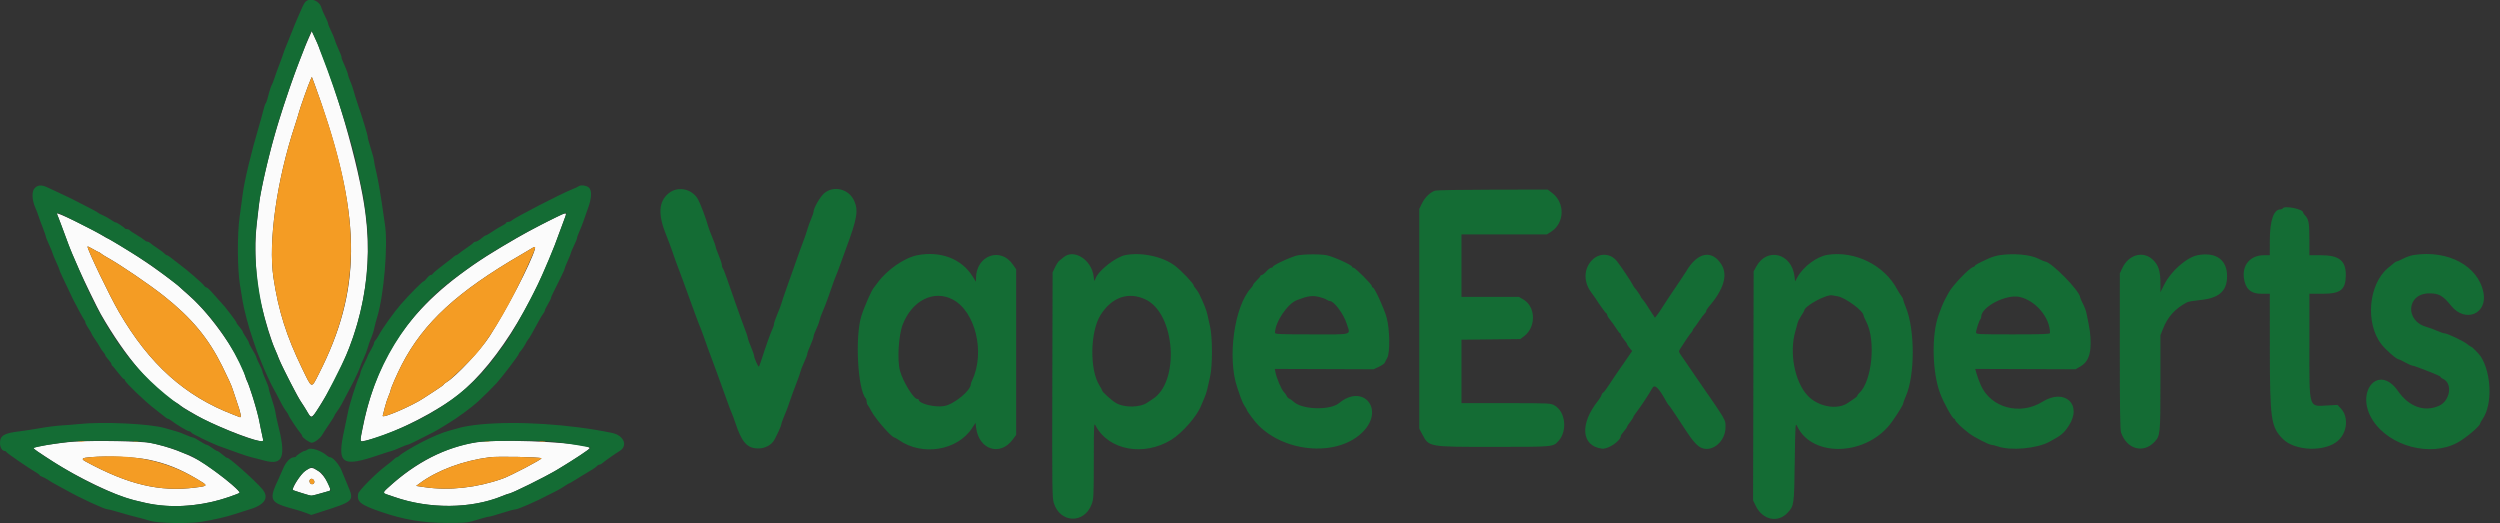 <?xml version="1.0" encoding="UTF-8"?> <svg xmlns="http://www.w3.org/2000/svg" xmlns:xlink="http://www.w3.org/1999/xlink" id="svg" version="1.1" width="400" height="83.69" viewBox="0, 0, 400,83.69"><rect x="0" y="0" width="400" height="83.69" fill="#333333" stroke="none"/><g id="svgg"><path id="path0" d="M49.382 6.121 C 47.573 10.169,44.797 18.278,43.404 23.583 C 42.499 27.029,41.677 30.790,41.500 32.293 C 41.416 33.003,41.223 34.633,41.072 35.917 C 40.628 39.673,40.922 45.051,41.765 48.583 C 42.450 51.455,43.426 54.618,44.079 56.083 C 44.201 56.358,44.504 57.071,44.752 57.667 C 45.344 59.093,47.738 63.726,48.228 64.393 C 48.439 64.681,48.808 65.260,49.046 65.680 C 49.822 67.043,49.832 67.040,51.053 65.125 C 57.365 55.223,59.838 44.950,58.485 34.250 C 57.512 26.563,53.337 12.212,50.108 5.454 L 49.887 4.992 49.382 6.121 M51.372 16.417 C 57.863 35.359,57.779 46.506,51.046 59.750 C 49.782 62.235,49.967 62.290,48.348 58.958 C 45.834 53.788,44.540 49.693,43.751 44.417 C 42.894 38.682,44.280 28.862,47.190 20.058 C 47.467 19.219,47.756 18.282,47.832 17.975 C 47.995 17.311,49.368 13.452,49.680 12.779 L 49.898 12.308 50.350 13.529 C 50.598 14.201,51.058 15.500,51.372 16.417 M9.087 34.173 C 9.188 34.337,10.428 37.627,10.937 39.083 C 11.066 39.450,11.353 40.162,11.575 40.667 C 11.797 41.171,12.291 42.296,12.672 43.167 C 13.379 44.779,15.600 49.343,16.121 50.250 C 20.103 57.188,24.714 62.582,28.279 64.473 C 28.478 64.578,28.740 64.762,28.862 64.882 C 28.984 65.002,29.533 65.358,30.083 65.673 C 30.633 65.988,31.308 66.379,31.583 66.542 C 33.746 67.821,39.697 70.225,41.547 70.567 C 42.142 70.677,42.172 70.663,42.090 70.300 C 41.819 69.110,41.624 68.147,41.490 67.333 C 41.288 66.103,39.820 61.380,39.496 60.917 C 39.432 60.825,39.326 60.525,39.260 60.250 C 38.530 57.175,33.844 50.415,30.316 47.345 C 29.638 46.755,28.971 46.151,28.833 46.004 C 28.273 45.401,24.506 42.651,22.167 41.136 C 20.313 39.936,17.391 38.167,17.262 38.167 C 17.206 38.167,16.876 37.987,16.528 37.768 C 14.694 36.610,8.848 33.786,9.087 34.173 M88.941 34.768 C 85.602 36.423,83.653 37.484,80.333 39.457 C 66.946 47.413,60.680 55.500,58.092 68.165 C 57.554 70.796,57.549 70.681,58.208 70.555 C 61.653 69.899,67.934 66.955,72.192 64.003 C 78.609 59.552,85.327 49.121,89.581 37.000 C 89.791 36.404,90.118 35.526,90.309 35.048 C 90.761 33.918,90.687 33.903,88.941 34.768 M15.786 40.333 C 15.843 40.333,16.009 40.436,16.154 40.562 C 16.298 40.687,16.754 40.977,17.167 41.205 C 19.243 42.353,23.916 45.531,26.233 47.370 C 30.664 50.886,33.320 54.082,35.554 58.583 C 36.517 60.523,37.098 61.812,37.244 62.333 C 37.309 62.563,37.571 63.350,37.827 64.083 C 38.542 66.130,38.691 66.880,38.355 66.740 C 38.205 66.677,37.746 66.498,37.333 66.340 C 29.589 63.388,23.879 58.262,19.035 49.917 C 17.527 47.319,14.000 39.981,14.000 39.442 C 14.000 39.387,14.378 39.565,14.841 39.838 C 15.303 40.110,15.728 40.333,15.786 40.333 M85.579 39.875 C 84.909 42.157,81.201 49.286,78.362 53.750 C 76.956 55.961,72.953 60.252,71.489 61.116 C 71.220 61.275,71.000 61.455,71.000 61.515 C 71.000 61.575,70.381 62.020,69.625 62.504 C 68.869 62.987,68.048 63.521,67.800 63.690 C 66.040 64.892,61.091 67.026,61.234 66.521 C 61.276 66.372,61.429 65.771,61.575 65.185 C 61.720 64.599,61.987 63.783,62.169 63.372 C 62.351 62.961,62.500 62.543,62.500 62.444 C 62.500 62.178,63.574 59.724,64.309 58.311 C 67.803 51.591,73.168 46.660,83.500 40.672 C 84.188 40.273,84.900 39.851,85.083 39.732 C 85.573 39.417,85.703 39.454,85.579 39.875 M11.917 70.661 C 9.654 70.809,5.333 71.475,5.333 71.676 C 5.333 71.797,6.080 72.315,8.500 73.871 C 12.474 76.428,18.679 79.391,21.333 80.001 C 21.654 80.074,22.592 80.294,23.417 80.489 C 27.310 81.410,32.452 81.010,36.833 79.447 C 37.612 79.169,38.283 78.916,38.323 78.884 C 38.652 78.624,34.045 74.920,31.864 73.691 C 29.770 72.512,27.030 71.504,24.250 70.893 C 22.883 70.592,15.176 70.447,11.917 70.661 M77.167 70.668 C 72.489 71.060,67.353 73.451,62.908 77.306 C 61.226 78.766,61.126 78.911,61.708 79.052 C 61.915 79.101,62.608 79.328,63.250 79.556 C 68.664 81.475,75.655 81.391,80.389 79.348 C 80.832 79.156,81.267 79.000,81.356 79.000 C 81.801 79.000,87.191 76.336,89.250 75.098 C 92.325 73.250,94.333 71.903,94.333 71.691 C 94.333 70.940,82.406 70.229,77.167 70.668 M23.750 73.549 C 26.555 74.130,28.748 75.001,31.458 76.609 C 33.368 77.742,33.370 77.731,31.292 78.002 C 25.577 78.745,20.507 77.541,13.659 73.814 C 12.925 73.415,13.117 73.254,14.456 73.145 C 17.255 72.918,21.622 73.108,23.750 73.549 M86.630 73.316 C 86.838 73.432,81.755 76.101,80.417 76.578 C 76.313 78.041,71.861 78.528,67.917 77.944 L 66.583 77.747 67.167 77.317 C 69.984 75.241,74.090 73.712,78.333 73.160 C 79.609 72.994,86.279 73.120,86.630 73.316 M48.793 75.378 C 48.106 75.846,46.625 78.192,46.870 78.423 C 46.896 78.447,47.566 78.664,48.359 78.905 L 49.801 79.344 51.109 78.986 C 51.828 78.789,52.539 78.593,52.689 78.550 C 53.245 78.389,51.920 75.997,50.926 75.367 C 49.888 74.708,49.774 74.709,48.793 75.378 M50.273 77.249 C 50.215 77.401,50.037 77.499,49.877 77.469 C 49.516 77.399,49.389 76.838,49.692 76.651 C 49.993 76.465,50.410 76.894,50.273 77.249 " stroke="none" fill="#fbfbfb" fill-rule="evenodd"></path><path id="path1" d="M49.680 12.779 C 49.368 13.452,47.995 17.311,47.832 17.975 C 47.756 18.282,47.467 19.219,47.190 20.058 C 44.280 28.862,42.894 38.682,43.751 44.417 C 44.540 49.693,45.834 53.788,48.348 58.958 C 49.967 62.290,49.782 62.235,51.046 59.750 C 58.049 45.974,57.867 33.859,50.350 13.529 L 49.898 12.308 49.680 12.779 M14.000 39.442 C 14.000 39.981,17.527 47.319,19.035 49.917 C 23.879 58.262,29.589 63.388,37.333 66.340 C 37.746 66.498,38.205 66.677,38.355 66.740 C 38.691 66.880,38.542 66.130,37.827 64.083 C 37.571 63.350,37.309 62.563,37.244 62.333 C 37.098 61.812,36.517 60.523,35.554 58.583 C 33.320 54.082,30.664 50.886,26.233 47.370 C 23.916 45.531,19.243 42.353,17.167 41.205 C 16.754 40.977,16.298 40.687,16.154 40.562 C 16.009 40.436,15.843 40.333,15.786 40.333 C 15.728 40.333,15.303 40.110,14.841 39.838 C 14.378 39.565,14.000 39.387,14.000 39.442 M85.083 39.732 C 84.900 39.851,84.188 40.273,83.500 40.672 C 73.168 46.660,67.803 51.591,64.309 58.311 C 63.574 59.724,62.500 62.178,62.500 62.444 C 62.500 62.543,62.351 62.961,62.169 63.372 C 61.987 63.783,61.720 64.599,61.575 65.185 C 61.429 65.771,61.276 66.372,61.234 66.521 C 61.091 67.026,66.040 64.892,67.800 63.690 C 68.048 63.521,68.869 62.987,69.625 62.504 C 70.381 62.020,71.000 61.575,71.000 61.515 C 71.000 61.455,71.220 61.275,71.489 61.116 C 72.221 60.684,75.355 57.640,76.562 56.189 C 78.819 53.476,81.888 48.164,84.376 42.667 C 85.849 39.409,85.898 39.207,85.083 39.732 M12.542 70.619 C 12.794 70.658,13.206 70.658,13.458 70.619 C 13.710 70.581,13.504 70.550,13.000 70.550 C 12.496 70.550,12.290 70.581,12.542 70.619 M21.460 70.618 C 21.668 70.658,21.968 70.656,22.127 70.615 C 22.286 70.573,22.117 70.540,21.750 70.542 C 21.383 70.544,21.253 70.578,21.460 70.618 M77.627 70.618 C 77.834 70.658,78.134 70.656,78.294 70.615 C 78.453 70.573,78.283 70.540,77.917 70.542 C 77.550 70.544,77.420 70.578,77.627 70.618 M86.377 70.620 C 86.631 70.658,87.006 70.657,87.211 70.617 C 87.416 70.578,87.208 70.546,86.750 70.548 C 86.292 70.549,86.124 70.581,86.377 70.620 M14.456 73.145 C 13.117 73.254,12.925 73.415,13.659 73.814 C 20.507 77.541,25.577 78.745,31.292 78.002 C 33.370 77.731,33.368 77.742,31.458 76.609 C 26.474 73.652,21.273 72.592,14.456 73.145 M78.333 73.160 C 74.090 73.712,69.984 75.241,67.167 77.317 L 66.583 77.747 67.917 77.944 C 71.861 78.528,76.313 78.041,80.417 76.578 C 81.755 76.101,86.838 73.432,86.630 73.316 C 86.279 73.120,79.609 72.994,78.333 73.160 M49.692 76.651 C 49.389 76.838,49.516 77.399,49.877 77.469 C 50.037 77.499,50.215 77.401,50.273 77.249 C 50.410 76.894,49.993 76.465,49.692 76.651 " stroke="none" fill="#f49c24" fill-rule="evenodd"></path><path id="path2" d="M48.956 0.208 C 48.805 0.323,48.538 0.754,48.361 1.167 C 48.185 1.579,47.856 2.329,47.630 2.833 C 47.404 3.337,46.973 4.387,46.672 5.167 C 46.372 5.946,45.993 6.883,45.831 7.250 C 45.669 7.617,45.442 8.217,45.327 8.583 C 45.212 8.950,44.912 9.775,44.661 10.417 C 44.410 11.058,44.072 11.996,43.911 12.500 C 43.749 13.004,43.556 13.496,43.482 13.593 C 43.407 13.690,43.234 14.177,43.097 14.676 C 42.960 15.175,42.797 15.771,42.734 16.000 C 42.670 16.229,42.557 16.496,42.481 16.594 C 42.406 16.692,42.236 17.217,42.105 17.761 C 41.973 18.305,41.675 19.387,41.442 20.167 C 40.231 24.218,39.078 29.037,38.830 31.083 C 38.741 31.817,38.523 33.429,38.345 34.667 C 37.940 37.482,37.973 43.149,38.409 45.667 C 38.560 46.538,38.744 47.663,38.817 48.167 C 38.982 49.297,39.847 52.585,40.333 53.924 C 40.530 54.470,40.784 55.217,40.897 55.583 C 41.009 55.950,41.236 56.550,41.400 56.917 C 41.564 57.283,41.795 57.850,41.913 58.176 C 42.170 58.882,43.258 61.279,43.535 61.750 C 43.714 62.053,44.472 63.485,45.123 64.750 C 45.265 65.025,45.558 65.489,45.774 65.781 C 45.990 66.072,46.167 66.362,46.167 66.425 C 46.167 66.579,47.666 68.836,48.037 69.240 C 48.200 69.417,48.336 69.642,48.339 69.740 C 48.349 70.011,49.511 70.833,49.886 70.833 C 50.299 70.833,51.244 70.128,51.534 69.603 C 51.653 69.388,52.144 68.634,52.625 67.927 C 53.106 67.220,53.500 66.587,53.500 66.520 C 53.500 66.453,53.693 66.140,53.929 65.824 C 54.165 65.508,54.494 64.987,54.662 64.667 C 55.523 63.014,56.121 61.882,56.291 61.583 C 56.635 60.979,57.667 58.734,57.667 58.590 C 57.667 58.512,57.885 57.987,58.152 57.422 C 58.419 56.857,58.726 56.062,58.834 55.656 C 58.942 55.249,59.127 54.692,59.245 54.417 C 59.591 53.615,59.805 52.958,59.923 52.333 C 59.984 52.012,60.174 51.300,60.345 50.750 C 61.423 47.280,62.105 39.155,61.589 35.917 C 61.545 35.642,61.316 34.067,61.080 32.417 C 60.844 30.767,60.466 28.649,60.242 27.711 C 60.017 26.772,59.833 25.855,59.833 25.671 C 59.833 25.487,59.608 24.635,59.333 23.776 C 59.058 22.918,58.833 22.077,58.833 21.907 C 58.833 21.599,57.978 18.786,57.214 16.583 C 56.992 15.942,56.712 15.042,56.594 14.583 C 56.475 14.125,56.218 13.388,56.022 12.945 C 55.827 12.501,55.667 12.035,55.667 11.908 C 55.667 11.781,55.490 11.281,55.274 10.797 C 54.709 9.528,54.610 9.266,54.643 9.116 C 54.659 9.043,54.446 8.495,54.170 7.898 C 53.894 7.301,53.619 6.611,53.560 6.365 C 53.501 6.118,53.238 5.488,52.976 4.963 C 52.714 4.439,52.500 3.909,52.500 3.785 C 52.500 3.662,52.284 3.139,52.020 2.623 C 51.757 2.108,51.496 1.506,51.441 1.287 C 51.159 0.165,49.793 -0.427,48.956 0.208 M50.999 7.471 C 50.998 7.533,51.218 8.146,51.487 8.833 C 53.890 14.962,56.768 24.168,57.325 27.507 C 57.408 28.007,57.625 29.054,57.808 29.833 C 57.990 30.613,58.182 31.587,58.234 32.000 C 58.287 32.412,58.454 33.725,58.607 34.917 C 59.494 41.854,58.311 49.973,55.426 56.750 C 54.771 58.291,52.043 63.634,51.435 64.570 C 49.659 67.303,49.953 67.175,49.001 65.625 C 48.593 64.960,48.098 64.176,47.900 63.882 C 47.418 63.164,44.500 57.413,44.500 57.180 C 44.500 57.079,44.353 56.678,44.172 56.290 C 41.803 51.180,40.352 42.165,40.988 36.500 C 41.096 35.537,41.256 34.085,41.343 33.273 C 41.515 31.668,42.212 28.248,43.011 25.083 C 43.494 23.173,43.639 22.636,44.335 20.167 C 44.595 19.245,45.840 15.447,46.521 13.500 C 47.024 12.062,47.745 10.136,48.269 8.833 C 48.582 8.054,48.837 7.367,48.836 7.307 C 48.834 7.247,49.063 6.686,49.344 6.060 L 49.854 4.923 50.427 6.141 C 50.742 6.811,50.999 7.410,50.999 7.471 M5.556 30.096 C 5.053 30.598,5.099 31.993,5.659 33.245 C 5.824 33.614,6.053 34.217,6.168 34.583 C 6.283 34.950,6.592 35.792,6.855 36.455 C 7.118 37.117,7.333 37.742,7.333 37.844 C 7.333 37.946,7.565 38.529,7.849 39.140 C 8.133 39.750,8.392 40.385,8.425 40.551 C 8.457 40.716,8.713 41.335,8.992 41.926 C 9.271 42.517,9.500 43.071,9.500 43.156 C 9.500 43.241,9.715 43.747,9.978 44.280 C 10.241 44.814,10.696 45.775,10.990 46.417 C 11.566 47.675,11.696 47.934,12.709 49.833 C 13.076 50.521,13.441 51.155,13.521 51.242 C 13.601 51.329,13.667 51.494,13.667 51.608 C 13.667 51.723,13.892 52.150,14.167 52.557 C 14.442 52.965,14.667 53.352,14.667 53.419 C 14.667 53.485,14.913 53.886,15.215 54.311 C 15.517 54.736,15.866 55.288,15.992 55.539 C 16.117 55.789,16.358 56.143,16.527 56.324 C 16.695 56.505,16.833 56.726,16.833 56.816 C 16.833 56.906,17.058 57.226,17.333 57.527 C 17.608 57.828,17.833 58.164,17.833 58.273 C 17.833 58.383,17.892 58.497,17.964 58.528 C 18.036 58.558,18.453 59.052,18.890 59.625 C 19.328 60.198,19.757 60.667,19.843 60.667 C 19.929 60.667,20.000 60.757,20.000 60.868 C 20.000 61.157,23.289 64.311,24.712 65.386 C 25.374 65.887,26.097 66.455,26.317 66.648 C 26.537 66.842,26.788 67.000,26.874 67.000 C 26.960 67.000,27.230 67.154,27.474 67.343 C 28.280 67.968,30.007 69.000,30.246 69.000 C 30.375 69.000,30.530 69.080,30.590 69.177 C 30.650 69.274,30.861 69.424,31.058 69.510 C 31.255 69.596,31.529 69.732,31.667 69.814 C 32.175 70.115,34.274 71.086,35.000 71.356 C 37.593 72.322,39.673 73.038,40.250 73.164 C 40.617 73.243,41.522 73.476,42.261 73.680 C 45.327 74.528,45.830 73.122,44.416 67.663 C 44.280 67.140,44.131 66.407,44.084 66.034 C 44.037 65.661,43.774 64.695,43.499 63.888 C 43.225 63.080,43.000 62.298,43.000 62.149 C 43.000 62.001,42.775 61.383,42.500 60.777 C 42.225 60.170,41.999 59.579,41.998 59.462 C 41.997 59.345,41.772 58.808,41.498 58.268 C 41.224 57.728,41.000 57.213,41.000 57.123 C 41.000 57.034,40.737 56.528,40.417 56.000 C 40.096 55.472,39.833 54.960,39.833 54.862 C 39.833 54.764,39.608 54.350,39.333 53.943 C 39.058 53.535,38.833 53.138,38.833 53.059 C 38.833 52.981,38.608 52.654,38.333 52.333 C 38.059 52.012,37.834 51.691,37.834 51.619 C 37.834 51.547,37.464 51.006,37.013 50.417 C 35.943 49.021,35.855 48.915,35.167 48.180 C 34.846 47.837,34.283 47.207,33.917 46.780 C 33.550 46.352,33.161 46.002,33.051 46.001 C 32.942 46.001,32.745 45.847,32.614 45.659 C 32.338 45.266,29.939 43.191,28.769 42.333 C 28.331 42.012,27.725 41.544,27.423 41.292 C 27.120 41.040,26.798 40.833,26.707 40.833 C 26.615 40.833,26.450 40.723,26.338 40.589 C 26.227 40.455,25.711 40.065,25.193 39.722 C 24.674 39.380,24.151 39.002,24.030 38.883 C 23.909 38.764,23.708 38.667,23.583 38.667 C 23.459 38.667,23.247 38.556,23.111 38.421 C 22.976 38.286,22.412 37.909,21.857 37.584 C 21.302 37.259,20.803 36.920,20.748 36.830 C 20.692 36.740,20.508 36.667,20.337 36.667 C 20.167 36.667,20.003 36.610,19.972 36.542 C 19.898 36.374,18.500 35.470,18.500 35.589 C 18.500 35.641,18.180 35.462,17.788 35.193 C 17.396 34.923,16.780 34.579,16.419 34.428 C 16.057 34.277,15.722 34.098,15.673 34.030 C 15.597 33.926,14.574 33.386,11.417 31.783 C 11.142 31.644,10.317 31.252,9.583 30.914 C 8.850 30.575,7.950 30.156,7.583 29.982 C 6.666 29.547,6.071 29.580,5.556 30.096 M92.575 29.807 C 92.488 29.885,91.988 30.117,91.463 30.325 C 89.739 31.006,82.310 34.843,81.863 35.283 C 81.742 35.402,81.498 35.500,81.321 35.500 C 81.145 35.500,81.000 35.561,81.000 35.636 C 81.000 35.710,80.756 35.898,80.458 36.051 C 79.803 36.390,79.461 36.597,78.556 37.202 C 78.174 37.458,77.797 37.667,77.716 37.667 C 77.636 37.667,77.311 37.889,76.994 38.160 C 76.676 38.431,76.290 38.656,76.135 38.660 C 75.980 38.664,75.806 38.742,75.750 38.834 C 75.693 38.926,75.182 39.316,74.615 39.700 C 74.047 40.084,73.484 40.496,73.363 40.616 C 73.242 40.735,73.079 40.833,73.000 40.833 C 72.921 40.833,72.758 40.931,72.637 41.050 C 72.516 41.169,71.742 41.775,70.917 42.396 C 70.092 43.016,69.357 43.631,69.283 43.762 C 69.210 43.893,69.044 44.000,68.913 44.000 C 68.783 44.000,68.510 44.225,68.307 44.500 C 68.104 44.775,67.873 45.000,67.794 45.000 C 67.609 45.000,65.561 47.065,64.156 48.668 C 63.053 49.926,61.114 52.641,60.579 53.675 C 60.420 53.982,60.187 54.336,60.062 54.462 C 59.936 54.588,59.833 54.794,59.833 54.921 C 59.833 55.048,59.608 55.534,59.333 56.000 C 59.058 56.466,58.833 56.901,58.833 56.966 C 58.833 57.030,58.570 57.604,58.249 58.240 C 57.929 58.877,57.666 59.514,57.666 59.657 C 57.665 59.800,57.567 60.104,57.447 60.333 C 57.058 61.080,55.865 64.871,55.673 65.972 C 55.599 66.400,55.342 67.630,55.102 68.706 C 53.853 74.314,54.628 74.857,60.833 72.728 C 61.521 72.492,62.308 72.243,62.583 72.175 C 62.858 72.107,63.517 71.852,64.047 71.609 C 64.576 71.366,65.090 71.167,65.189 71.167 C 65.369 71.167,66.437 70.649,69.179 69.234 C 69.676 68.977,70.271 68.641,70.500 68.488 C 70.729 68.335,71.283 67.993,71.731 67.730 C 73.137 66.901,75.521 65.144,76.583 64.153 C 77.634 63.173,78.777 62.035,79.469 61.281 C 80.340 60.332,83.000 56.826,83.000 56.628 C 83.000 56.550,83.157 56.320,83.348 56.118 C 83.539 55.916,83.849 55.450,84.037 55.083 C 84.225 54.717,84.429 54.379,84.491 54.333 C 84.620 54.238,85.292 53.074,86.127 51.500 C 86.443 50.904,86.806 50.298,86.934 50.154 C 87.062 50.009,87.167 49.806,87.167 49.703 C 87.167 49.599,87.392 49.133,87.667 48.667 C 87.942 48.200,88.167 47.748,88.167 47.662 C 88.167 47.511,88.393 47.035,89.728 44.380 C 90.061 43.717,90.333 43.101,90.333 43.009 C 90.333 42.917,90.558 42.350,90.833 41.750 C 91.108 41.150,91.333 40.586,91.333 40.498 C 91.333 40.411,91.558 39.874,91.833 39.306 C 92.108 38.739,92.333 38.177,92.333 38.059 C 92.333 37.940,92.512 37.447,92.730 36.963 C 92.948 36.479,93.222 35.783,93.340 35.417 C 93.457 35.050,93.775 34.150,94.046 33.417 C 94.692 31.672,94.744 30.435,94.190 29.986 C 93.787 29.659,92.858 29.556,92.575 29.807 M106.974 30.932 C 105.374 32.254,105.253 34.302,106.580 37.583 C 106.877 38.317,107.275 39.367,107.465 39.917 C 108.141 41.875,108.221 42.097,108.667 43.250 C 108.915 43.892,109.249 44.792,109.409 45.250 C 109.569 45.708,109.963 46.796,110.284 47.667 C 110.606 48.538,111.086 49.850,111.350 50.583 C 111.615 51.317,111.903 52.067,111.991 52.250 C 112.079 52.433,112.334 53.108,112.559 53.750 C 113.244 55.706,113.362 56.032,113.917 57.500 C 114.212 58.279,114.586 59.292,114.749 59.750 C 114.912 60.208,115.265 61.183,115.533 61.917 C 115.801 62.650,116.206 63.775,116.432 64.417 C 116.658 65.058,116.947 65.808,117.073 66.083 C 117.200 66.358,117.450 67.033,117.630 67.583 C 118.669 70.764,119.545 71.750,121.333 71.750 C 122.409 71.750,123.454 71.191,123.896 70.380 C 124.407 69.442,125.000 68.119,125.000 67.917 C 125.000 67.803,125.155 67.343,125.344 66.896 C 125.885 65.618,125.904 65.568,126.790 63.000 C 126.932 62.587,127.257 61.725,127.511 61.083 C 127.766 60.442,128.018 59.715,128.071 59.469 C 128.124 59.222,128.393 58.535,128.667 57.942 C 128.942 57.348,129.167 56.751,129.167 56.614 C 129.167 56.477,129.392 55.863,129.667 55.250 C 129.942 54.637,130.167 54.007,130.167 53.849 C 130.167 53.691,130.357 53.167,130.590 52.685 C 130.823 52.202,131.061 51.569,131.119 51.278 C 131.176 50.988,131.407 50.337,131.630 49.833 C 131.854 49.329,132.207 48.429,132.415 47.833 C 133.428 44.928,133.683 44.224,133.833 43.917 C 133.923 43.733,134.180 43.058,134.405 42.417 C 134.631 41.775,135.052 40.612,135.341 39.833 C 137.144 34.986,137.365 33.701,136.669 32.128 C 135.831 30.233,133.391 29.622,131.867 30.926 C 131.207 31.491,130.167 33.302,130.167 33.885 C 130.167 34.025,130.006 34.501,129.811 34.945 C 129.615 35.388,129.323 36.200,129.163 36.750 C 129.002 37.300,128.721 38.125,128.539 38.583 C 128.357 39.042,128.080 39.792,127.922 40.250 C 127.631 41.100,127.283 42.083,125.916 45.917 C 125.491 47.108,125.084 48.308,125.013 48.583 C 124.941 48.858,124.646 49.635,124.358 50.309 C 124.069 50.983,123.833 51.681,123.833 51.859 C 123.833 52.037,123.715 52.412,123.570 52.692 C 123.315 53.185,122.491 55.502,121.816 57.625 C 121.633 58.198,121.452 58.667,121.413 58.667 C 121.283 58.667,120.667 57.277,120.667 56.986 C 120.667 56.830,120.442 56.173,120.167 55.527 C 119.892 54.880,119.667 54.254,119.668 54.134 C 119.669 54.015,119.453 53.354,119.188 52.667 C 118.923 51.979,118.617 51.154,118.507 50.833 C 118.398 50.512,117.973 49.313,117.564 48.167 C 117.155 47.021,116.591 45.408,116.311 44.583 C 116.031 43.758,115.734 43.012,115.651 42.925 C 115.568 42.838,115.500 42.602,115.500 42.401 C 115.500 42.200,115.275 41.506,115.000 40.860 C 114.725 40.214,114.500 39.586,114.500 39.464 C 114.500 39.343,114.264 38.683,113.975 37.997 C 113.685 37.311,113.391 36.525,113.320 36.250 C 113.041 35.164,112.056 32.545,111.676 31.877 C 110.714 30.187,108.431 29.728,106.974 30.932 M229.639 30.496 C 228.868 30.729,228.006 31.551,227.537 32.500 L 227.083 33.417 227.083 51.000 L 227.083 68.583 227.525 69.417 C 228.653 71.544,228.410 71.500,239.026 71.500 C 248.608 71.500,248.488 71.511,249.353 70.562 C 250.817 68.957,250.483 65.869,248.739 64.878 C 248.089 64.509,248.023 64.505,240.958 64.503 L 233.833 64.500 233.833 59.426 L 233.833 54.352 238.542 54.301 L 243.250 54.250 243.886 53.764 C 245.796 52.302,245.721 49.081,243.750 47.925 L 243.024 47.500 238.429 47.500 L 233.833 47.500 233.833 42.500 L 233.833 37.500 240.670 37.500 L 247.507 37.500 248.169 37.082 C 250.337 35.713,250.438 32.467,248.361 30.883 L 247.641 30.333 238.862 30.348 C 234.034 30.356,229.883 30.422,229.639 30.496 M365.250 33.333 C 365.193 33.425,365.020 33.501,364.865 33.503 C 363.782 33.515,363.176 35.288,363.171 38.458 L 363.167 40.833 362.261 40.833 C 359.825 40.833,358.476 42.723,359.167 45.167 C 359.526 46.437,360.348 47.000,361.844 47.000 L 363.167 47.000 363.174 55.792 C 363.183 67.117,363.353 68.299,365.244 70.217 C 367.202 72.204,372.052 72.350,374.114 70.485 C 375.572 69.166,375.789 66.684,374.560 65.381 L 374.001 64.788 372.376 64.873 C 369.337 65.033,369.500 65.585,369.500 55.163 L 369.500 47.000 371.644 47.000 C 374.517 47.000,375.320 46.345,375.330 43.994 C 375.339 41.710,374.249 40.840,371.375 40.836 L 369.500 40.833 369.500 38.242 C 369.500 35.597,369.387 35.030,368.728 34.371 C 368.603 34.246,368.500 34.075,368.500 33.992 C 368.500 33.455,365.545 32.856,365.250 33.333 M12.556 35.661 C 14.361 36.575,16.194 37.526,16.628 37.775 C 19.721 39.552,23.566 41.956,24.833 42.908 C 25.154 43.149,26.139 43.887,27.022 44.548 C 34.977 50.505,39.743 58.309,41.751 68.667 C 41.902 69.446,42.062 70.215,42.107 70.375 C 42.439 71.559,32.294 67.404,28.917 64.973 C 21.845 59.883,17.387 54.014,13.048 44.083 C 11.620 40.814,11.266 39.950,10.485 37.833 C 10.029 36.596,9.513 35.227,9.337 34.792 C 8.930 33.780,8.732 33.726,12.556 35.661 M90.667 34.052 C 90.667 34.115,89.277 37.878,88.747 39.250 C 88.534 39.800,88.083 40.887,87.745 41.667 C 87.406 42.446,86.921 43.571,86.668 44.167 C 85.477 46.965,81.835 53.608,80.640 55.162 C 80.462 55.394,79.761 56.339,79.082 57.261 C 74.927 62.909,68.335 67.320,59.935 70.072 C 57.355 70.917,57.525 71.022,57.926 68.833 C 59.745 58.892,65.044 50.199,72.750 44.514 C 75.575 42.430,75.709 42.335,77.167 41.379 C 78.474 40.522,79.661 39.803,82.500 38.149 C 85.192 36.580,90.667 33.834,90.667 34.052 M146.833 40.822 C 144.742 41.211,141.937 43.143,140.404 45.250 C 140.137 45.617,139.881 45.954,139.834 46.000 C 139.484 46.346,138.285 49.064,137.812 50.583 C 136.781 53.897,137.236 62.349,138.521 63.742 C 138.601 63.829,138.667 64.058,138.667 64.250 C 138.667 64.442,138.732 64.671,138.811 64.758 C 138.890 64.845,139.182 65.337,139.459 65.851 C 140.139 67.113,142.682 70.000,143.113 70.000 C 143.179 70.000,143.509 70.192,143.848 70.427 C 147.581 73.014,153.188 72.088,155.533 68.498 L 156.083 67.655 156.186 68.462 C 156.633 71.969,160.026 73.046,162.039 70.321 L 162.583 69.583 162.583 56.333 L 162.583 43.083 162.044 42.307 C 160.064 39.456,156.188 40.892,156.162 44.485 L 156.158 45.083 155.577 44.167 C 153.827 41.407,150.510 40.139,146.833 40.822 M180.083 40.808 C 178.543 41.091,175.740 43.287,175.277 44.574 C 175.094 45.082,175.093 45.081,174.983 44.218 C 174.639 41.530,171.795 39.745,170.151 41.184 C 169.930 41.377,169.629 41.620,169.481 41.725 C 169.333 41.831,169.033 42.292,168.815 42.750 L 168.417 43.583 168.372 61.582 C 168.331 78.238,168.349 79.648,168.615 80.498 C 169.620 83.705,173.454 83.845,174.650 80.719 C 174.982 79.851,175.000 79.491,175.007 73.694 C 175.015 67.601,175.016 67.585,175.330 68.167 C 177.428 72.044,182.983 73.063,187.386 70.378 C 189.127 69.317,191.538 66.571,192.155 64.947 C 192.249 64.700,192.480 64.160,192.668 63.746 C 192.857 63.332,193.077 62.676,193.158 62.288 C 193.238 61.901,193.438 61.021,193.601 60.333 C 194.019 58.571,194.016 53.932,193.595 52.167 C 193.432 51.479,193.235 50.609,193.158 50.233 C 193.032 49.614,192.581 48.487,191.882 47.049 C 191.739 46.756,191.482 46.365,191.311 46.181 C 191.140 45.998,191.000 45.777,191.000 45.691 C 191.000 45.385,189.073 43.350,188.019 42.541 C 186.091 41.062,182.714 40.325,180.083 40.808 M207.744 40.832 C 206.861 40.961,203.667 42.407,203.667 42.676 C 203.667 42.763,203.548 42.833,203.402 42.833 C 203.257 42.833,202.906 43.096,202.622 43.417 C 202.338 43.737,202.007 44.000,201.886 44.000 C 201.765 44.000,201.667 44.064,201.667 44.143 C 201.667 44.222,201.405 44.541,201.085 44.852 C 200.765 45.162,200.503 45.487,200.502 45.573 C 200.501 45.658,200.356 45.883,200.179 46.073 C 197.493 48.955,196.335 57.260,197.958 62.000 C 198.099 62.413,198.351 63.147,198.518 63.632 C 198.685 64.118,198.974 64.729,199.161 64.991 C 199.347 65.254,199.500 65.525,199.500 65.594 C 199.500 65.767,200.787 67.485,201.317 68.020 C 205.799 72.544,214.206 73.064,218.099 69.058 C 221.587 65.469,218.088 61.315,214.256 64.495 C 212.808 65.697,208.289 65.554,206.968 64.265 C 206.756 64.059,206.450 63.842,206.288 63.782 C 206.125 63.723,205.944 63.541,205.884 63.379 C 205.825 63.216,205.606 62.909,205.398 62.695 C 205.013 62.301,204.258 60.518,204.068 59.555 L 203.964 59.027 211.867 59.055 L 219.771 59.083 220.622 58.686 C 221.090 58.468,221.518 58.168,221.574 58.020 C 221.629 57.871,221.804 57.525,221.962 57.250 C 222.426 56.444,222.370 52.693,221.867 50.833 C 221.471 49.373,219.928 46.000,219.654 46.000 C 219.569 46.000,219.500 45.901,219.500 45.780 C 219.500 45.494,216.840 42.833,216.553 42.833 C 216.432 42.833,216.333 42.763,216.333 42.676 C 216.333 42.398,213.177 40.984,212.198 40.824 C 211.115 40.646,208.979 40.650,207.744 40.832 M292.417 40.770 C 290.723 41.029,288.570 42.613,287.619 44.299 L 287.215 45.015 287.119 44.216 C 286.677 40.517,282.712 39.506,280.998 42.655 L 280.583 43.417 280.539 61.742 L 280.494 80.068 280.930 80.960 C 282.031 83.210,284.491 83.719,286.038 82.016 C 287.051 80.902,287.059 80.844,287.159 73.917 C 287.248 67.704,287.256 67.595,287.545 68.199 C 290.016 73.354,298.858 72.934,302.717 67.479 C 303.694 66.098,304.500 64.782,304.500 64.568 C 304.500 64.462,304.691 63.943,304.924 63.416 C 306.404 60.071,306.411 52.770,304.939 49.180 C 304.698 48.591,304.500 48.020,304.500 47.910 C 304.500 47.801,304.360 47.533,304.188 47.314 C 304.017 47.096,303.721 46.626,303.531 46.270 C 301.470 42.415,296.795 40.101,292.417 40.770 M319.917 40.831 C 319.458 40.898,318.708 41.121,318.250 41.326 C 316.711 42.015,316.000 42.392,316.000 42.518 C 316.000 42.588,315.841 42.695,315.646 42.757 C 315.021 42.955,312.462 45.630,311.843 46.733 C 310.968 48.291,310.883 48.478,310.173 50.417 C 309.030 53.538,309.144 59.530,310.410 62.910 C 311.006 64.502,312.392 67.000,312.679 67.000 C 312.764 67.000,312.833 67.094,312.833 67.210 C 312.833 67.428,313.954 68.500,315.053 69.333 C 315.872 69.953,318.224 71.166,318.616 71.169 C 318.781 71.170,319.251 71.288,319.660 71.430 C 321.728 72.150,325.874 71.777,327.898 70.688 C 329.795 69.668,330.175 69.358,330.962 68.183 C 333.260 64.757,330.377 62.052,326.798 64.278 C 323.205 66.513,318.535 65.260,316.930 61.629 C 316.710 61.133,316.417 60.344,316.278 59.876 L 316.026 59.026 324.054 59.055 L 332.083 59.083 332.833 58.655 C 334.006 57.985,334.500 56.872,334.500 54.897 C 334.500 53.538,334.396 52.792,333.829 50.070 C 333.751 49.696,333.495 49.028,333.260 48.587 C 333.025 48.145,332.833 47.707,332.833 47.612 C 332.833 46.597,328.160 41.833,327.164 41.833 C 327.089 41.833,326.641 41.639,326.170 41.402 C 324.835 40.732,322.214 40.493,319.917 40.831 M351.658 40.824 C 349.888 41.148,347.358 43.368,346.265 45.557 L 345.670 46.750 345.668 45.322 C 345.666 43.344,345.349 42.377,344.420 41.521 C 342.867 40.090,340.569 40.745,339.562 42.907 L 339.170 43.750 339.168 56.183 C 339.167 65.174,339.220 68.774,339.360 69.183 C 340.272 71.860,342.902 72.617,344.702 70.721 C 345.642 69.731,345.667 69.485,345.667 61.216 L 345.667 53.640 346.111 52.528 C 346.861 50.650,348.061 49.343,349.938 48.362 C 350.133 48.260,351.033 48.106,351.938 48.019 C 355.041 47.723,356.333 46.593,356.333 44.177 C 356.333 41.562,354.565 40.294,351.658 40.824 M386.150 40.807 C 385.729 40.873,384.991 41.130,384.510 41.380 C 384.029 41.629,383.569 41.833,383.487 41.833 C 383.336 41.833,383.091 42.015,382.046 42.904 C 378.962 45.527,378.428 51.657,380.989 55.036 C 381.692 55.963,383.454 57.500,383.814 57.500 C 383.887 57.500,384.352 57.724,384.848 57.997 C 385.344 58.270,385.853 58.495,385.979 58.497 C 386.105 58.499,386.893 58.767,387.729 59.093 C 389.960 59.962,390.500 60.204,390.500 60.332 C 390.500 60.395,390.676 60.527,390.890 60.624 C 392.459 61.339,392.032 64.136,390.231 64.932 C 387.885 65.970,385.434 65.081,383.667 62.551 C 380.559 58.103,376.675 62.728,379.678 67.300 C 382.387 71.426,388.870 73.133,393.144 70.846 C 394.542 70.097,396.833 68.161,396.833 67.727 C 396.833 67.658,397.016 67.335,397.239 67.009 C 398.810 64.715,398.645 59.716,396.910 57.019 C 396.669 56.645,395.545 55.500,395.418 55.500 C 395.361 55.500,395.037 55.283,394.699 55.019 C 394.039 54.503,391.548 53.333,391.109 53.333 C 390.963 53.333,390.421 53.147,389.906 52.919 C 389.390 52.691,388.658 52.421,388.278 52.319 C 384.728 51.363,385.060 46.939,388.682 46.939 C 390.247 46.939,390.855 47.285,392.196 48.938 C 394.445 51.710,398.029 50.223,397.351 46.800 C 396.505 42.531,391.677 39.947,386.150 40.807 M254.850 41.503 C 253.387 42.867,253.295 45.084,254.628 46.819 C 254.879 47.145,255.158 47.535,255.250 47.685 C 255.763 48.528,256.889 50.091,257.017 50.139 C 257.099 50.169,257.167 50.298,257.167 50.425 C 257.167 50.551,257.377 50.901,257.635 51.203 C 257.892 51.504,258.324 52.106,258.593 52.541 C 258.863 52.977,259.140 53.333,259.208 53.333 C 259.277 53.333,259.334 53.427,259.334 53.542 C 259.334 53.656,259.559 54.012,259.833 54.333 C 260.108 54.654,260.333 54.981,260.333 55.059 C 260.333 55.138,260.515 55.418,260.738 55.682 L 261.142 56.163 259.863 58.019 C 259.159 59.040,258.471 60.038,258.333 60.237 C 258.196 60.436,257.756 61.102,257.356 61.716 C 256.957 62.331,256.568 62.833,256.493 62.833 C 256.417 62.833,256.303 63.002,256.238 63.208 C 256.174 63.415,255.941 63.808,255.720 64.083 C 252.724 67.817,252.986 71.339,256.293 71.782 C 257.301 71.918,259.331 70.539,259.334 69.718 C 259.334 69.644,259.559 69.321,259.833 69.000 C 260.108 68.679,260.333 68.352,260.333 68.274 C 260.333 68.196,260.558 67.847,260.833 67.500 C 261.108 67.153,261.334 66.804,261.335 66.726 C 261.336 66.648,261.580 66.272,261.877 65.891 C 262.505 65.086,263.970 62.858,264.333 62.157 C 264.737 61.377,265.351 61.951,266.651 64.323 C 266.779 64.558,266.938 64.787,267.004 64.833 C 267.069 64.879,267.395 65.329,267.728 65.833 C 268.060 66.337,268.459 66.938,268.614 67.167 C 268.769 67.396,269.236 68.108,269.652 68.750 C 270.833 70.574,271.590 71.416,272.288 71.681 C 274.056 72.353,276.085 70.572,276.081 68.352 C 276.079 67.093,276.366 67.579,271.250 60.177 C 270.608 59.249,269.971 58.314,269.833 58.099 C 269.696 57.884,269.351 57.380,269.066 56.979 C 268.571 56.281,268.561 56.232,268.816 55.822 C 269.456 54.797,270.413 53.399,270.614 53.196 C 270.735 53.075,270.833 52.912,270.833 52.833 C 270.833 52.755,270.931 52.591,271.050 52.470 C 271.169 52.349,271.546 51.826,271.889 51.307 C 272.232 50.789,272.622 50.273,272.756 50.162 C 272.890 50.050,273.000 49.867,273.000 49.755 C 273.000 49.643,273.154 49.373,273.343 49.156 C 275.793 46.331,276.495 44.031,275.430 42.321 C 273.911 39.884,271.572 40.344,269.785 43.432 C 269.674 43.623,269.208 44.329,268.750 45.000 C 268.292 45.671,267.840 46.339,267.745 46.485 C 267.651 46.631,267.201 47.306,266.745 47.985 C 266.290 48.664,265.827 49.377,265.717 49.568 C 265.607 49.760,265.355 50.124,265.156 50.376 L 264.794 50.836 264.272 50.053 C 263.985 49.622,263.612 49.040,263.442 48.760 C 263.273 48.479,262.992 48.095,262.817 47.906 C 262.643 47.717,262.500 47.505,262.500 47.436 C 262.500 47.326,261.727 46.218,261.498 46.000 C 261.449 45.954,261.315 45.729,261.199 45.500 C 260.937 44.980,259.358 42.624,258.724 41.806 C 257.747 40.546,256.022 40.411,254.850 41.503 M152.459 47.931 C 156.058 49.844,157.639 56.357,155.578 60.775 C 155.444 61.064,155.333 61.375,155.333 61.465 C 155.333 62.481,152.666 64.677,151.083 64.964 C 149.613 65.231,147.000 64.591,147.000 63.964 C 147.000 63.892,146.894 63.833,146.764 63.833 C 146.167 63.833,144.459 61.038,143.989 59.292 C 143.534 57.604,143.768 53.668,144.424 51.953 C 145.911 48.068,149.417 46.313,152.459 47.931 M183.283 47.912 C 188.101 50.186,188.820 61.240,184.324 63.917 C 184.170 64.008,183.845 64.224,183.603 64.396 C 182.409 65.241,179.856 65.267,178.500 64.447 C 177.810 64.029,176.333 62.685,176.333 62.474 C 176.333 62.393,176.153 62.047,175.932 61.705 C 174.308 59.193,174.410 53.022,176.119 50.350 C 177.926 47.524,180.561 46.628,183.283 47.912 M294.018 47.405 C 295.266 47.615,298.167 49.758,298.167 50.471 C 298.167 50.562,298.366 51.019,298.609 51.488 C 300.162 54.483,299.526 60.981,297.494 62.874 C 297.314 63.042,297.167 63.244,297.167 63.323 C 297.167 63.402,296.923 63.622,296.625 63.812 C 296.327 64.001,295.914 64.280,295.708 64.432 C 294.049 65.651,290.923 65.108,289.228 63.305 C 287.143 61.088,286.250 56.420,287.258 53.000 C 287.406 52.496,287.569 51.896,287.620 51.667 C 287.671 51.438,287.927 50.927,288.189 50.533 C 288.452 50.139,288.667 49.771,288.667 49.716 C 288.667 48.989,292.194 47.059,293.167 47.254 C 293.304 47.282,293.687 47.350,294.018 47.405 M211.135 47.526 C 211.565 47.632,212.065 47.819,212.245 47.943 C 212.426 48.066,212.666 48.167,212.778 48.167 C 213.436 48.167,214.963 50.202,215.450 51.729 C 216.078 53.698,216.697 53.500,209.917 53.500 C 204.862 53.500,204.000 53.465,204.000 53.259 C 204.000 51.571,205.980 48.608,207.500 48.020 C 209.273 47.335,209.972 47.240,211.135 47.526 M323.147 47.510 C 325.731 48.106,328.000 50.808,328.000 53.291 C 328.000 53.455,326.714 53.500,322.083 53.500 C 316.471 53.500,316.167 53.484,316.167 53.196 C 316.167 52.816,316.661 51.304,316.855 51.092 C 316.935 51.005,317.000 50.813,317.000 50.667 C 317.000 49.089,321.027 47.021,323.147 47.510 M12.586 67.851 C 11.945 67.922,10.745 68.018,9.919 68.064 C 9.093 68.110,7.517 68.308,6.417 68.505 C 5.317 68.702,3.854 68.928,3.167 69.008 C 0.651 69.299,0.000 69.686,0.000 70.891 C 0.000 71.608,0.352 72.167,0.805 72.167 C 0.912 72.167,1.000 72.228,1.000 72.303 C 1.000 72.436,4.716 74.992,5.792 75.600 C 6.090 75.768,6.333 75.959,6.333 76.025 C 6.333 76.090,6.502 76.197,6.708 76.262 C 6.915 76.326,7.383 76.577,7.750 76.819 C 8.117 77.061,8.679 77.393,9.000 77.556 C 9.321 77.720,10.033 78.108,10.583 78.420 C 12.802 79.675,16.748 81.500,17.245 81.500 C 17.411 81.500,18.267 81.721,19.148 81.990 C 20.029 82.260,21.237 82.593,21.833 82.731 C 22.429 82.869,23.395 83.136,23.980 83.324 C 25.189 83.713,30.099 83.817,32.167 83.496 C 34.042 83.205,36.370 82.667,37.667 82.224 C 38.354 81.989,39.261 81.700,39.682 81.582 C 42.351 80.830,43.151 79.657,41.958 78.246 C 40.785 76.857,36.333 72.909,36.333 73.258 C 36.333 73.314,36.020 73.091,35.637 72.763 C 35.254 72.435,34.860 72.165,34.762 72.162 C 34.664 72.159,34.289 71.934,33.929 71.662 C 33.569 71.390,33.181 71.167,33.068 71.167 C 32.955 71.167,32.464 70.904,31.977 70.583 C 31.490 70.262,30.998 70.000,30.884 70.000 C 30.769 70.000,30.244 69.809,29.716 69.576 C 29.189 69.342,28.493 69.086,28.170 69.006 C 27.847 68.926,27.058 68.701,26.417 68.506 C 24.077 67.794,16.393 67.431,12.586 67.851 M76.750 67.916 C 75.650 68.026,74.300 68.240,73.750 68.391 C 73.200 68.542,72.356 68.774,71.875 68.907 C 70.673 69.238,69.192 69.862,67.333 70.821 C 65.948 71.536,64.220 72.589,63.889 72.921 C 63.753 73.056,63.576 73.167,63.495 73.167 C 63.413 73.167,63.212 73.303,63.048 73.470 C 62.884 73.637,62.262 74.143,61.667 74.595 C 60.080 75.798,57.395 78.509,57.305 79.000 C 57.068 80.295,57.668 80.768,61.000 81.911 C 64.636 83.158,67.709 83.667,71.583 83.665 C 74.628 83.663,74.811 83.644,76.333 83.167 C 77.204 82.894,78.049 82.670,78.211 82.669 C 78.374 82.668,79.318 82.404,80.311 82.083 C 81.303 81.762,82.276 81.500,82.474 81.500 C 82.874 81.500,85.943 80.158,87.667 79.229 C 87.896 79.106,88.421 78.843,88.833 78.645 C 89.246 78.448,89.897 78.072,90.280 77.810 C 90.663 77.548,91.021 77.333,91.075 77.333 C 91.129 77.333,91.491 77.130,91.878 76.881 C 92.266 76.633,92.782 76.314,93.025 76.173 C 94.592 75.262,95.331 74.786,95.507 74.575 C 95.617 74.442,95.805 74.333,95.925 74.333 C 96.045 74.333,96.242 74.235,96.363 74.116 C 96.604 73.878,98.455 72.572,99.138 72.159 C 100.514 71.324,99.827 69.666,97.942 69.271 C 91.245 67.870,82.671 67.322,76.750 67.916 M23.417 70.750 C 25.324 71.065,27.581 71.693,28.776 72.240 C 29.288 72.475,29.781 72.667,29.872 72.667 C 30.869 72.667,38.333 78.089,38.333 78.813 C 38.333 78.994,35.551 79.934,33.917 80.305 C 25.607 82.190,18.240 80.189,7.179 73.040 C 6.224 72.422,5.415 71.833,5.381 71.730 C 5.323 71.551,8.311 71.001,11.106 70.677 C 13.256 70.427,21.773 70.477,23.417 70.750 M88.417 70.666 C 90.613 70.905,94.500 71.541,94.500 71.661 C 94.500 71.787,90.800 74.196,88.833 75.351 C 87.262 76.274,82.319 78.732,81.667 78.914 C 81.438 78.978,80.800 79.205,80.250 79.419 C 75.027 81.448,68.706 81.462,62.875 79.456 C 61.025 78.820,61.045 78.949,62.578 77.572 C 66.733 73.838,70.981 71.717,76.250 70.745 C 77.677 70.482,86.217 70.427,88.417 70.666 M49.240 71.911 C 49.062 72.046,48.820 72.158,48.702 72.161 C 48.470 72.167,47.453 72.835,47.361 73.042 C 47.331 73.110,47.168 73.167,46.999 73.167 C 46.486 73.167,45.731 73.944,45.344 74.871 C 45.143 75.355,44.836 76.050,44.662 76.417 C 42.921 80.097,43.064 80.386,47.167 81.495 C 47.762 81.656,48.599 81.924,49.026 82.090 L 49.802 82.394 51.276 81.920 C 56.771 80.155,56.721 80.206,55.566 77.494 C 55.236 76.718,54.818 75.708,54.637 75.250 C 54.289 74.365,53.263 73.167,52.854 73.167 C 52.720 73.167,52.491 73.060,52.346 72.929 C 51.421 72.091,49.733 71.539,49.240 71.911 M51.254 75.551 C 51.590 75.770,51.957 76.308,52.357 77.170 L 52.957 78.461 51.454 78.912 C 50.102 79.318,49.875 79.343,49.184 79.163 C 48.530 78.993,47.009 78.499,46.874 78.414 C 46.532 78.196,48.123 75.782,48.948 75.266 C 50.004 74.606,49.752 74.575,51.254 75.551 " stroke="none" fill="#146c34" fill-rule="evenodd"></path></g></svg> 